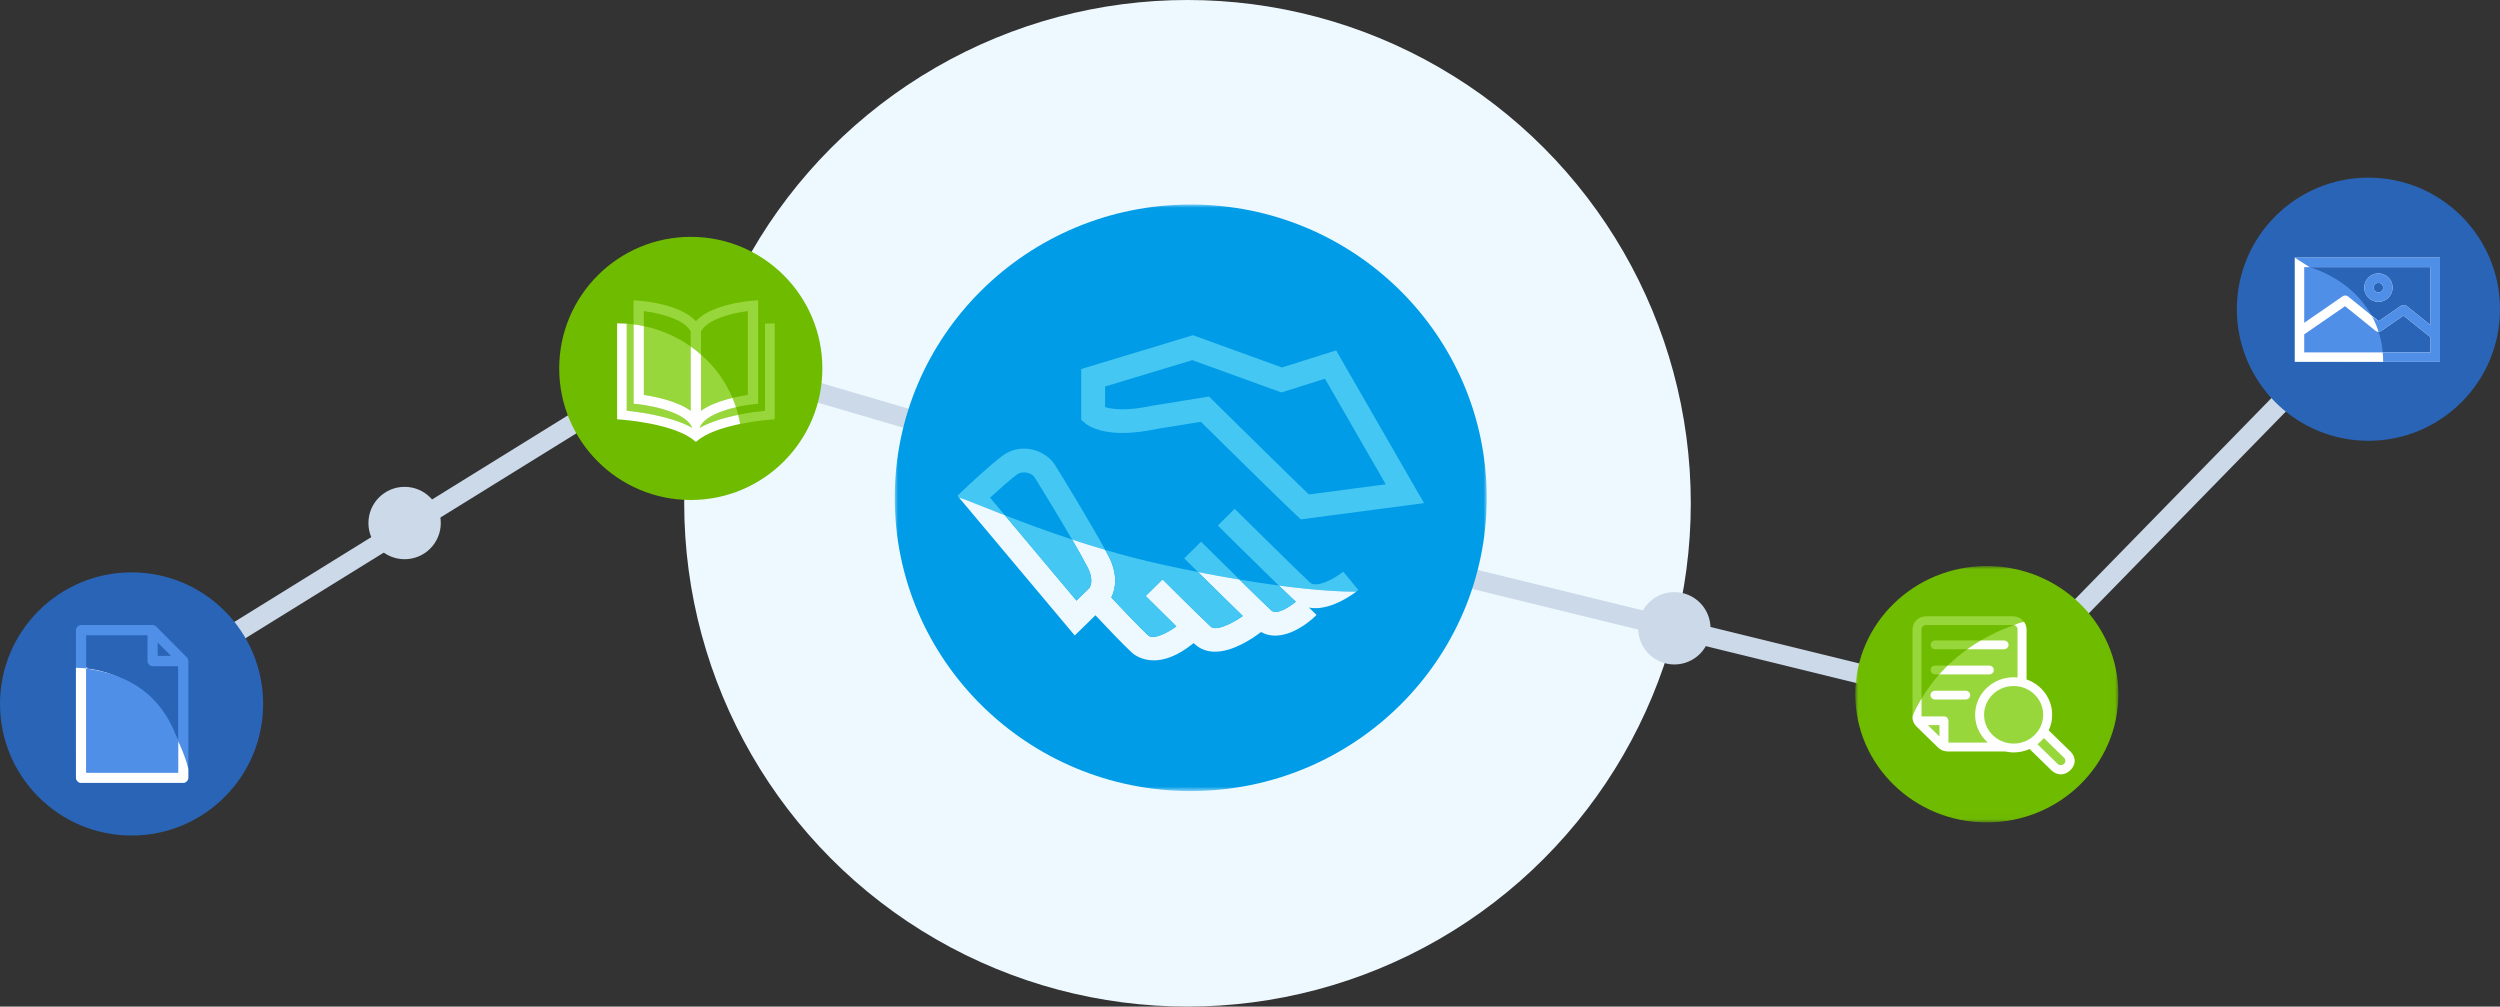 <?xml version="1.0" encoding="UTF-8" standalone="no"?>
<svg width="380px" height="153px" viewBox="0 0 380 153" version="1.1" xmlns="http://www.w3.org/2000/svg" xmlns:xlink="http://www.w3.org/1999/xlink">
    <rect x="0" y="0" width="380" height="153" fill="#333333" stroke="none"/>
    <!-- Generator: sketchtool 41.1 (35376) - http://www.bohemiancoding.com/sketch -->
    <title>0D680C9B-F618-4B4C-ACEB-6D38B24DDC7B</title>
    <desc>Created with sketchtool.</desc>
    <defs>
        <circle id="path-1" cx="61.5" cy="79.5" r="5.5"></circle>
        <mask id="mask-2" maskContentUnits="userSpaceOnUse" maskUnits="objectBoundingBox" x="-1" y="-1" width="13" height="13">
            <rect x="55" y="73" width="13" height="13" fill="white"></rect>
            <use xlink:href="#path-1" fill="black"></use>
        </mask>
        <polygon id="path-3" points="0 0.007 0 38.977 39.993 38.977 39.993 0.007"></polygon>
        <polygon id="path-5" points="0 0.015 0 89.171 89.984 89.171 89.984 0.015"></polygon>
        <circle id="path-7" cx="254.5" cy="95.5" r="5.5"></circle>
        <mask id="mask-8" maskContentUnits="userSpaceOnUse" maskUnits="objectBoundingBox" x="-1" y="-1" width="13" height="13">
            <rect x="248" y="89" width="13" height="13" fill="white"></rect>
            <use xlink:href="#path-7" fill="black"></use>
        </mask>
    </defs>
    <g id="Styleguide" stroke="none" stroke-width="1" fill="none" fill-rule="evenodd">
        <g id="Style_Assets" transform="translate(-197, -957)">
            <g id="img_welcome" transform="translate(197, 957)">
                <circle id="Oval-3" fill="#EEF9FF" cx="180.5" cy="76.5" r="76.5"></circle>
                <g id="Oval-3">
                    <use fill="#CBD9E9" fill-rule="evenodd" xlink:href="#path-1"></use>
                    <use stroke="#CBD9E9" mask="url(#mask-2)" stroke-width="2" xlink:href="#path-1"></use>
                </g>
                <polyline id="Path-3" stroke="#CBD9E9" stroke-width="3" points="20.177 105.857 104.295 53.768 206.264 83.68 301.847 107.104 360.215 47.336"></polyline>
                <g id="ic_search_small" transform="translate(282, 86)">
                    <g id="Group-3" transform="translate(0, 0.03)">
                        <mask id="mask-4" fill="white">
                            <use xlink:href="#path-3"></use>
                        </mask>
                        <g id="Clip-2"></g>
                        <path d="M39.993,19.492 C39.993,30.254 31.04,38.977 19.997,38.977 C8.953,38.977 -7.62631134e-06,30.254 -7.62631134e-06,19.492 C-7.62631134e-06,8.731 8.953,0.007 19.997,0.007 C31.04,0.007 39.993,8.731 39.993,19.492" id="Fill-1" fill="#6FBB00" mask="url(#mask-4)"></path>
                    </g>
                    <path d="M12.139,12.687 L22.636,12.687 C23.014,12.687 23.32,12.39 23.32,12.021 C23.32,11.653 23.015,11.354 22.636,11.354 L12.139,11.354 C11.761,11.354 11.455,11.651 11.455,12.021 C11.455,12.39 11.76,12.687 12.139,12.687" id="Fill-4" fill="#98D73B"></path>
                    <path d="M12.139,16.507 L20.4,16.507 C20.777,16.507 21.084,16.209 21.084,15.84 C21.084,15.472 20.778,15.173 20.4,15.173 L12.139,15.173 C11.761,15.173 11.455,15.47 11.455,15.84 C11.455,16.209 11.76,16.507 12.139,16.507" id="Fill-6" fill="#98D73B"></path>
                    <path d="M16.805,18.992 L12.139,18.992 C11.761,18.992 11.455,19.29 11.455,19.659 C11.455,20.027 11.76,20.326 12.139,20.326 L16.806,20.326 C17.184,20.326 17.491,20.028 17.491,19.659 C17.491,19.291 17.184,18.992 16.805,18.992" id="Fill-8" fill="#98D73B"></path>
                    <path d="M32.692,28.229 L29.394,25.015 C29.733,24.291 29.923,23.492 29.923,22.647 C29.923,20.17 28.293,18.061 26.023,17.277 L26.023,9.671 C26.023,8.57 25.102,7.677 23.971,7.677 L10.753,7.677 C9.624,7.677 8.701,8.571 8.701,9.673 L8.701,23.002 C8.701,23.536 8.915,24.037 9.303,24.415 L12.591,27.624 C12.979,28.002 13.494,28.21 14.041,28.21 L22.753,28.21 C23.175,28.305 23.617,28.362 24.067,28.362 C24.935,28.362 25.75,28.172 26.493,27.842 L29.796,31.061 C30.606,31.85 31.765,31.964 32.692,31.061 C33.581,30.19 33.537,29.051 32.692,28.229 L32.692,28.229 Z M12.79,25.936 L11.035,24.221 L12.795,24.221 L12.795,25.936 L12.79,25.936 Z M14.158,26.878 L14.158,23.555 C14.158,23.187 13.854,22.889 13.474,22.889 L10.069,22.889 L10.069,9.673 C10.069,9.305 10.374,9.006 10.753,9.006 L23.982,9.006 C24.359,9.006 24.666,9.303 24.666,9.673 L24.666,16.971 C24.472,16.952 24.273,16.943 24.074,16.943 C20.842,16.943 18.214,19.504 18.214,22.648 C18.214,24.325 18.965,25.829 20.149,26.873 L14.158,26.873 L14.158,26.878 Z M24.068,27.024 C21.59,27.024 19.577,25.063 19.577,22.648 C19.577,20.233 21.59,18.271 24.068,18.271 C26.547,18.271 28.56,20.233 28.56,22.648 C28.561,25.063 26.547,27.024 24.068,27.024 L24.068,27.024 Z M31.727,30.109 C31.47,30.361 31.019,30.361 30.762,30.109 L27.697,27.122 C28.056,26.848 28.381,26.531 28.662,26.182 L31.727,29.169 C32.009,29.444 31.999,29.85 31.727,30.109 L31.727,30.109 Z" id="Fill-10" fill="#98D73B"></path>
                    <path d="M25.277,8.688 C25.277,8.688 13.717,11.414 8.703,22.861 L13.499,27.938 L26.792,27.219 L30.779,31.323 L33.095,29.53 L29.007,25.673 L29.031,20.856 L26.642,17.637 L25.124,17.345 L25.588,16.771 L25.277,8.688 Z" id="Fill-12" fill="#98D73B"></path>
                    <path d="M31.729,30.109 C31.472,30.361 31.021,30.361 30.764,30.109 L27.699,27.122 C28.058,26.848 28.383,26.531 28.664,26.182 L31.729,29.169 C32.011,29.444 32.001,29.85 31.729,30.109 L31.729,30.109 Z M24.07,27.024 C21.592,27.024 19.579,25.063 19.579,22.648 C19.579,20.233 21.592,18.271 24.07,18.271 C26.549,18.271 28.562,20.233 28.562,22.648 C28.563,25.063 26.549,27.024 24.07,27.024 L24.07,27.024 Z M12.797,25.936 L12.792,25.936 L11.037,24.221 L12.797,24.221 L12.797,25.936 Z M32.694,28.229 L29.396,25.015 C29.735,24.291 29.925,23.492 29.925,22.647 C29.925,20.17 28.295,18.061 26.025,17.277 L26.025,9.671 C26.025,9.246 25.883,8.842 25.654,8.529 C24.711,8.725 24.734,8.783 24.148,9.025 C24.467,9.1 24.668,9.358 24.668,9.673 L24.668,16.971 C24.474,16.952 24.275,16.943 24.076,16.943 C20.844,16.943 18.216,19.504 18.216,22.648 C18.216,24.325 18.967,25.829 20.151,26.873 L14.161,26.873 L14.161,23.555 C14.161,23.187 13.856,22.889 13.476,22.889 L10.071,22.889 L10.071,20.187 C8.644,22.621 8.703,23.002 8.703,23.002 C8.703,23.536 8.917,24.037 9.305,24.415 L12.593,27.624 C12.981,28.002 13.496,28.21 14.043,28.21 L22.755,28.21 C23.177,28.305 23.619,28.362 24.069,28.362 C24.937,28.362 25.752,28.172 26.495,27.842 L29.798,31.061 C30.608,31.85 31.767,31.964 32.694,31.061 C33.583,30.19 33.539,29.051 32.694,28.229 L32.694,28.229 Z" id="Fill-14" fill="#FEFEFE"></path>
                    <path d="M17.032,12.687 L22.615,12.687 C22.993,12.687 23.299,12.39 23.299,12.021 C23.299,11.653 22.994,11.354 22.615,11.354 L19.085,11.354 C19.085,11.354 17.813,12.102 17.032,12.687" id="Fill-16" fill="#FEFEFE"></path>
                    <path d="M12.772,16.507 L20.379,16.507 C20.756,16.507 21.063,16.209 21.063,15.84 C21.063,15.472 20.758,15.173 20.379,15.173 L14.049,15.173 C14.049,15.173 13.421,15.773 12.772,16.507" id="Fill-18" fill="#FEFEFE"></path>
                    <path d="M16.784,18.992 L12.118,18.992 C11.741,18.992 11.434,19.29 11.434,19.659 C11.434,20.027 11.739,20.326 12.118,20.326 L16.785,20.326 C17.163,20.326 17.47,20.028 17.47,19.659 C17.47,19.291 17.163,18.992 16.784,18.992" id="Fill-20" fill="#FEFEFE"></path>
                </g>
                <g id="ic_image_small" transform="translate(340, 27)">
                    <g id="ic_world" fill="#2964B6">
                        <ellipse id="Oval-2" cx="20" cy="20" rx="20" ry="20"></ellipse>
                    </g>
                    <g id="Group-2" transform="translate(8.8, 12)">
                        <path d="M0.96,1.28 C0.96,1.28 13.039,3.48 13.48,15.988 C13.48,15.988 1.06,15.82 1.06,15.82 L0.96,1.28 Z" id="Path-2" fill="#508FE7"></path>
                        <path d="M0,0.16 L0,16 L22.08,16 L22.08,0.16 L0,0.16 Z M1.44,1.6 L20.64,1.6 L20.64,10.42 L17.01,7.517 C16.764,7.319 16.418,7.304 16.155,7.48 L12.75,9.82 L8.13,6.077 C7.981,5.956 7.789,5.899 7.597,5.92 C7.479,5.935 7.365,5.979 7.268,6.047 L1.44,10.068 L1.44,1.6 Z M12.72,2.56 C11.535,2.56 10.56,3.535 10.56,4.72 C10.56,5.905 11.535,6.88 12.72,6.88 C13.905,6.88 14.88,5.905 14.88,4.72 C14.88,3.535 13.905,2.56 12.72,2.56 Z M12.72,4 C13.126,4 13.44,4.314 13.44,4.72 C13.44,5.126 13.126,5.44 12.72,5.44 C12.314,5.44 12,5.126 12,4.72 C12,4.314 12.314,4 12.72,4 Z M7.65,7.54 L12.27,11.275 C12.516,11.474 12.862,11.489 13.125,11.313 L16.523,8.972 L20.64,12.265 L20.64,14.56 L1.44,14.56 L1.44,11.822 L7.65,7.54 Z" id="Page-1" fill="#FFFFFF"></path>
                        <path d="M0,0.16 L2.273,1.615 C2.273,1.615 7.79,3.636 10.723,7.479 C13.656,11.323 13.435,16 13.435,16 L22.08,16 L22.08,0.16 L0,0.16 Z M2.236,1.6 L20.64,1.6 L20.64,10.42 L17.01,7.517 C16.764,7.319 16.418,7.304 16.155,7.48 L12.75,9.82 C12.75,9.82 11.804,9.246 11.621,8.906 C8.712,3.505 2.236,1.6 2.236,1.6 Z M12.72,2.56 C11.535,2.56 10.56,3.535 10.56,4.72 C10.56,5.905 11.535,6.88 12.72,6.88 C13.905,6.88 14.88,5.905 14.88,4.72 C14.88,3.535 13.905,2.56 12.72,2.56 Z M12.72,4 C13.126,4 13.44,4.314 13.44,4.72 C13.44,5.126 13.126,5.44 12.72,5.44 C12.314,5.44 12,5.126 12,4.72 C12,4.314 12.314,4 12.72,4 Z M12.705,11.435 C12.851,11.438 12.998,11.398 13.125,11.313 L16.523,8.972 L20.64,12.265 L20.64,14.56 L13.399,14.56 C13.399,14.56 12.55,11.431 12.705,11.435 Z" id="Page-1" fill="#508FE7"></path>
                    </g>
                </g>
                <g id="ic_book" transform="translate(85, 36)">
                    <g id="ic_world" fill="#6FBB00">
                        <ellipse id="Oval-2" cx="20" cy="20" rx="20" ry="20"></ellipse>
                    </g>
                    <g id="Page-1" transform="translate(8.8, 9.6)">
                        <g id="Group-9" transform="translate(1.436, 3.579)" fill="#98D73B">
                            <path d="M11.31,15.435 C11.284,15.478 11.258,15.521 11.235,15.565 L11.071,15.877 C11.15,15.832 11.229,15.788 11.31,15.745 C12.975,14.854 15.089,14.261 16.978,13.873 C16.878,13.484 16.766,13.101 16.641,12.723 C14.567,13.209 12.144,14.075 11.31,15.435" id="Fill-1"></path>
                            <path d="M9.76,15.732 C9.837,15.774 9.913,15.816 9.989,15.859 L9.834,15.565 C9.811,15.522 9.786,15.479 9.76,15.436 C9.198,14.521 7.844,13.718 5.816,13.097 C5.674,13.053 5.529,13.011 5.381,12.969 C3.496,12.44 1.784,12.262 1.767,12.261 L1.068,12.19 L1.068,0.125 C0.724,0.081 0.377,0.046 0.028,0.02 L0.028,13.254 C1.803,13.43 6.611,14.043 9.76,15.732" id="Fill-3"></path>
                            <path d="M2.629,10.851 C3.302,10.949 4.39,11.137 5.578,11.456 C5.657,11.477 5.737,11.499 5.817,11.521 C7.481,11.989 8.795,12.572 9.749,13.263 L9.749,3.49 C7.659,2.013 5.245,0.94 2.629,0.388 L2.629,10.851 Z" id="Fill-5"></path>
                            <path d="M15.253,11.521 C15.333,11.499 15.412,11.477 15.492,11.456 C15.699,11.4 15.904,11.349 16.104,11.301 C15.025,8.777 13.379,6.537 11.32,4.728 L11.32,13.263 C12.274,12.572 13.589,11.989 15.253,11.521" id="Fill-7"></path>
                        </g>
                        <path d="M21.437,0.049 L20.603,0.105 C20.58,0.106 20.387,0.119 20.072,0.153 L20.072,0.153 C19.978,0.163 19.872,0.175 19.757,0.189 L19.757,0.189 C19.719,0.194 19.679,0.199 19.639,0.204 L19.639,0.204 C18.908,0.297 17.839,0.468 16.7,0.77 L16.7,0.77 C14.514,1.349 12.93,2.173 11.971,3.227 L11.971,3.227 C11.748,3.472 11.558,3.729 11.402,3.998 L11.402,3.998 C11.558,3.729 11.748,3.472 11.971,3.227 L11.971,3.227 C11.011,2.173 9.427,1.349 7.241,0.77 L7.241,0.77 C6.102,0.468 5.033,0.297 4.303,0.204 L4.303,0.204 C4.262,0.199 4.223,0.194 4.184,0.189 L4.184,0.189 C4.069,0.175 3.963,0.163 3.869,0.153 L3.869,0.153 C3.554,0.119 3.362,0.106 3.338,0.105 L3.338,0.105 L2.504,0.049 L2.504,3.704 C3.032,3.771 3.552,3.859 4.065,3.967 L4.065,3.967 L4.065,1.695 L4.065,1.69 C4.824,1.784 5.79,1.95 6.771,2.209 L6.771,2.209 C6.79,2.214 6.809,2.219 6.828,2.224 L6.828,2.224 C8.195,2.586 9.88,3.212 10.803,4.228 L10.803,4.228 C10.805,4.231 10.808,4.234 10.81,4.236 L10.81,4.236 C10.832,4.26 10.853,4.284 10.874,4.309 L10.874,4.309 C10.881,4.317 10.889,4.326 10.896,4.335 L10.896,4.335 C10.922,4.367 10.948,4.399 10.973,4.431 L10.973,4.431 C10.988,4.451 11.003,4.471 11.018,4.491 L11.018,4.491 C11.029,4.506 11.039,4.521 11.05,4.536 L11.05,4.536 C11.065,4.558 11.08,4.58 11.094,4.601 L11.094,4.601 C11.103,4.615 11.112,4.628 11.121,4.642 L11.121,4.642 C11.142,4.676 11.163,4.71 11.182,4.744 L11.182,4.744 C11.183,4.746 11.184,4.747 11.185,4.749 L11.185,4.749 L11.185,4.749 L11.185,7.069 C11.189,7.071 11.192,7.074 11.195,7.076 L11.195,7.076 C11.735,7.458 12.252,7.866 12.746,8.299 L12.746,8.299 C12.749,8.302 12.753,8.305 12.756,8.308 L12.756,8.308 L12.756,4.749 C12.825,4.628 12.904,4.511 12.993,4.399 L12.993,4.399 C13.038,4.343 13.085,4.287 13.134,4.233 L13.134,4.233 C13.158,4.206 13.184,4.179 13.209,4.152 L13.209,4.152 C13.299,4.059 13.396,3.969 13.499,3.882 L13.499,3.882 C15.044,2.574 17.951,1.938 19.773,1.703 L19.773,1.703 C19.808,1.699 19.842,1.694 19.876,1.69 L19.876,1.69 L19.876,14.431 C19.321,14.512 18.483,14.654 17.539,14.88 L17.539,14.88 C17.738,15.345 17.918,15.819 18.077,16.302 L18.077,16.302 C19.144,16.052 20.119,15.903 20.738,15.84 L20.738,15.84 L21.437,15.769 L21.437,0.049 Z M22.488,3.597 L22.488,16.834 C21.646,16.918 20.122,17.101 18.414,17.452 L18.414,17.452 C18.53,17.908 18.63,18.371 18.711,18.84 L18.711,18.84 C21.149,18.342 23.233,18.187 23.273,18.184 L23.273,18.184 L23.951,18.136 L23.951,3.546 L22.488,3.597 Z" id="Fill-10" fill="#98D73B"></path>
                        <path d="M0,17.479 L0,18.136 L0.679,18.184 C0.753,18.189 7.883,18.715 11.195,20.974 L11.195,20.974 C11.307,21.049 11.414,21.127 11.516,21.207 L11.516,21.207 L11.566,21.246 L11.972,21.563 L12.378,21.251 L12.431,21.211 C12.531,21.133 12.637,21.058 12.746,20.984 L12.746,20.984 C14.293,19.94 16.63,19.265 18.711,18.84 L18.711,18.84 C18.63,18.371 18.53,17.908 18.414,17.452 L18.414,17.452 C16.525,17.84 14.411,18.433 12.746,19.324 L12.746,19.324 C12.665,19.368 12.586,19.412 12.507,19.456 L12.507,19.456 L12.671,19.145 C12.694,19.101 12.719,19.058 12.746,19.015 L12.746,19.015 C13.58,17.655 16.003,16.788 18.077,16.302 L18.077,16.302 C17.918,15.819 17.738,15.345 17.539,14.88 L17.539,14.88 C17.34,14.928 17.135,14.979 16.928,15.035 L16.928,15.035 C16.848,15.056 16.769,15.078 16.689,15.101 L16.689,15.101 C15.025,15.568 13.71,16.151 12.756,16.843 L12.756,16.843 L12.756,8.308 C12.753,8.305 12.749,8.302 12.746,8.299 L12.746,8.299 C12.252,7.866 11.735,7.458 11.195,7.076 L11.195,7.076 C11.192,7.074 11.189,7.071 11.185,7.069 L11.185,7.069 L11.185,16.843 C10.231,16.151 8.917,15.568 7.252,15.101 L7.252,15.101 C7.173,15.078 7.093,15.056 7.014,15.035 L7.014,15.035 C5.826,14.716 4.738,14.529 4.065,14.431 L4.065,14.431 L4.065,3.967 C3.552,3.859 3.032,3.771 2.504,3.704 L2.504,3.704 L2.504,15.769 L3.203,15.84 C3.22,15.842 4.932,16.019 6.817,16.548 L6.817,16.548 C6.965,16.59 7.11,16.633 7.251,16.676 L7.251,16.676 C9.28,17.297 10.634,18.1 11.195,19.015 L11.195,19.015 C11.222,19.058 11.247,19.101 11.27,19.145 L11.27,19.145 L11.424,19.438 C11.349,19.395 11.273,19.353 11.195,19.311 L11.195,19.311 C8.047,17.623 3.239,17.01 1.463,16.833 L1.463,16.833 L1.463,3.599 C1.445,3.598 1.426,3.597 1.407,3.595 L1.407,3.595 L0,3.546 L0,17.479 Z" id="Fill-12" fill="#FFFFFF"></path>
                    </g>
                </g>
                <g id="ic_doc" transform="translate(0, 87)">
                    <g id="Group-6" fill="#2964B6">
                        <g id="ic_world">
                            <ellipse id="Oval-2" cx="20" cy="20" rx="20" ry="20"></ellipse>
                        </g>
                    </g>
                    <g id="Group-6" transform="translate(11.2, 8)">
                        <path d="M0.345,0.783 L0.345,23.217 C0.345,23.628 0.714,24 1.122,24 L16.651,24 C17.058,24 17.427,23.628 17.427,23.217 L17.427,5.478 C17.427,5.273 17.345,5.069 17.201,4.924 L12.542,0.228 C12.398,0.083 12.196,0 11.992,0 L1.122,0 C0.685,0.003 0.348,0.442 0.345,0.783 Z M1.898,1.565 L11.216,1.565 L11.216,5.478 C11.216,5.889 11.585,6.261 11.992,6.261 L15.875,6.261 L15.875,19.365 L1.898,6.417 L1.898,1.565 Z M12.769,2.666 L14.783,4.696 L12.769,4.696 L12.769,2.666 Z" id="Page-1" fill="#508FE7"></path>
                        <path d="M0.339,6.502 C0.339,5.744 0.345,23.217 0.345,23.217 C0.345,23.628 0.714,24 1.122,24 L16.651,24 C17.058,24 17.427,23.628 17.427,23.217 C17.427,23.217 17.427,22.559 17.427,21.967 C17.427,21.375 13.486,6.674 0.339,6.502 Z M15.875,17.704 L15.875,22.435 L1.898,22.435 L1.898,6.388 L15.875,17.704 Z" id="Page-1" fill="#FFFFFF"></path>
                        <path d="M1.927,22.433 L15.883,22.433 C15.883,22.433 15.883,17.716 15.883,17.716 C14.467,13.561 11.347,7.92 1.927,6.624 L1.927,22.433 Z" id="Path-2" fill="#508FE7"></path>
                    </g>
                </g>
                <g id="ic_welcome" transform="translate(136, 31)">
                    <g id="Group-3" transform="translate(0, 0.07)">
                        <mask id="mask-6" fill="white">
                            <use xlink:href="#path-5"></use>
                        </mask>
                        <g id="Clip-2"></g>
                        <path d="M89.984,44.593 C89.984,69.213 69.841,89.171 44.992,89.171 C20.144,89.171 -1.71591992e-05,69.213 -1.71591992e-05,44.593 C-1.71591992e-05,19.974 20.144,0.015 44.992,0.015 C69.841,0.015 89.984,19.974 89.984,44.593" id="Fill-1" fill="#009CE7" mask="url(#mask-6)"></path>
                    </g>
                    <path d="M24.365,39.689 C23.407,38.173 21.555,37.189 19.646,37.189 C18.481,37.189 17.366,37.55 16.436,38.23 C14.542,39.618 10.91,43.047 10.753,43.188 L9.53,44.35 L9.737,44.598 C10.81,44.945 13.298,45.986 16.736,47.318 L14.492,44.648 C15.7,43.536 17.516,41.913 18.595,41.12 C19.425,40.511 20.811,40.837 21.29,41.595 C22.213,43.061 24.822,47.346 26.953,51.008 C28.568,51.54 30.256,52.071 31.993,52.581 C29.862,48.664 25.609,41.658 24.365,39.689 L24.365,39.689 Z M46.563,51.334 L43.996,53.87 C44.104,53.984 44.926,54.798 46.091,55.946 C48.372,56.392 50.473,56.774 52.411,57.1 C49.573,54.316 46.613,51.384 46.563,51.334 L46.563,51.334 Z M70.477,58.673 C70.413,58.722 70.305,58.807 70.155,58.928 C68.74,58.942 64.943,58.871 58.373,58 C54.963,54.685 49.408,49.181 49.108,48.883 L51.667,46.34 C51.767,46.433 61.262,55.825 63.128,57.554 C64.114,58.46 66.945,56.895 68.175,55.896 L70.477,58.673 Z M47.769,29.273 L48.426,29.921 C48.548,30.042 59.769,41.107 62.954,44.156 L74.633,42.616 L65.392,26.565 L58.778,28.653 L45.228,23.74 L31.974,27.749 L31.974,30.878 C32.505,31.043 33.365,31.216 34.634,31.216 C35.928,31.216 37.41,31.038 39.037,30.687 L39.13,30.67 L47.769,29.273 Z M61.722,47.944 L61.095,47.365 C59.405,45.805 49.253,35.805 46.524,33.116 L39.761,34.209 C37.899,34.608 36.174,34.81 34.635,34.81 L34.634,34.81 C30.866,34.81 29.259,33.601 28.975,33.358 L28.346,32.821 L28.346,25.089 L45.332,19.95 L58.859,24.855 L67.088,22.257 L80.454,45.475 L61.722,47.944 Z" id="Fill-4" fill="#44C7F3"></path>
                    <path d="M62.97,61.35 L64.114,62.476 C62.706,63.886 60.225,65.614 57.823,65.614 C57.086,65.614 56.357,65.451 55.671,65.069 C54.577,65.919 51.524,68.058 48.679,68.058 C47.578,68.058 46.506,67.739 45.591,66.896 C45.541,66.854 45.483,66.797 45.433,66.748 C42.967,68.759 40.929,69.376 39.392,69.376 C37.412,69.376 36.254,68.398 36.046,68.2 C34.709,66.967 32.079,64.198 30.506,62.519 L27.36,65.593 L9.737,44.598 C10.81,44.945 13.298,45.986 16.736,47.318 L27.625,60.288 L29.562,58.389 C29.705,58.205 30.341,57.199 29.283,55.173 C28.718,54.097 27.882,52.609 26.953,51.009 C28.568,51.54 30.256,52.071 31.993,52.581 C32.186,52.921 32.35,53.233 32.5,53.523 C33.93,56.25 33.601,58.46 32.922,59.82 C34.423,61.421 37.205,64.361 38.52,65.572 C39.306,66.301 41.415,65.218 42.802,64.212 C40.658,62.108 38.284,59.742 38.134,59.594 L40.708,57.058 C40.765,57.114 46.198,62.54 48.064,64.269 C48.793,64.941 51.16,63.865 52.904,62.632 C50.917,60.706 48.036,57.865 46.091,55.946 C48.372,56.392 50.473,56.774 52.411,57.1 C54.463,59.119 56.45,61.06 57.237,61.782 C58.03,62.512 59.903,61.329 60.976,60.451 C60.868,60.366 60.761,60.281 60.654,60.181 C60.218,59.778 59.389,58.984 58.373,58 C64.943,58.871 68.74,58.942 70.155,58.928 C69.197,59.65 66.552,61.442 63.928,61.442 C63.606,61.442 63.285,61.407 62.97,61.35" id="Fill-6" fill="#EEF9FF"></path>
                    <path d="M60.976,60.451 C60.868,60.366 60.761,60.281 60.654,60.181 C60.218,59.778 59.388,58.984 58.373,58 C56.593,57.766 54.606,57.469 52.411,57.1 C54.463,59.119 56.45,61.06 57.237,61.782 C58.03,62.512 59.903,61.329 60.976,60.451 L60.976,60.451 Z M32.922,59.82 C34.423,61.421 37.205,64.361 38.52,65.572 C39.306,66.301 41.415,65.218 42.802,64.212 C40.658,62.108 38.284,59.742 38.134,59.593 L40.708,57.058 C40.765,57.114 46.198,62.54 48.064,64.268 C48.793,64.941 51.16,63.865 52.904,62.632 C50.917,60.706 48.036,57.865 46.091,55.946 C44.339,55.598 42.488,55.216 40.529,54.784 C37.612,54.146 34.745,53.388 31.993,52.581 C32.186,52.921 32.35,53.233 32.5,53.523 C33.93,56.25 33.601,58.46 32.922,59.82 L32.922,59.82 Z M27.625,60.288 L16.736,47.318 C19.582,48.423 23.078,49.726 26.953,51.008 C27.882,52.609 28.718,54.097 29.283,55.174 C30.341,57.199 29.705,58.205 29.562,58.389 L27.625,60.288 Z" id="Fill-8" fill="#44C7F3"></path>
                </g>
                <g id="Oval-3">
                    <use fill="#CBD9E9" fill-rule="evenodd" xlink:href="#path-7"></use>
                    <use stroke="#CBD9E9" mask="url(#mask-8)" stroke-width="2" xlink:href="#path-7"></use>
                </g>
            </g>
        </g>
    </g>
</svg>